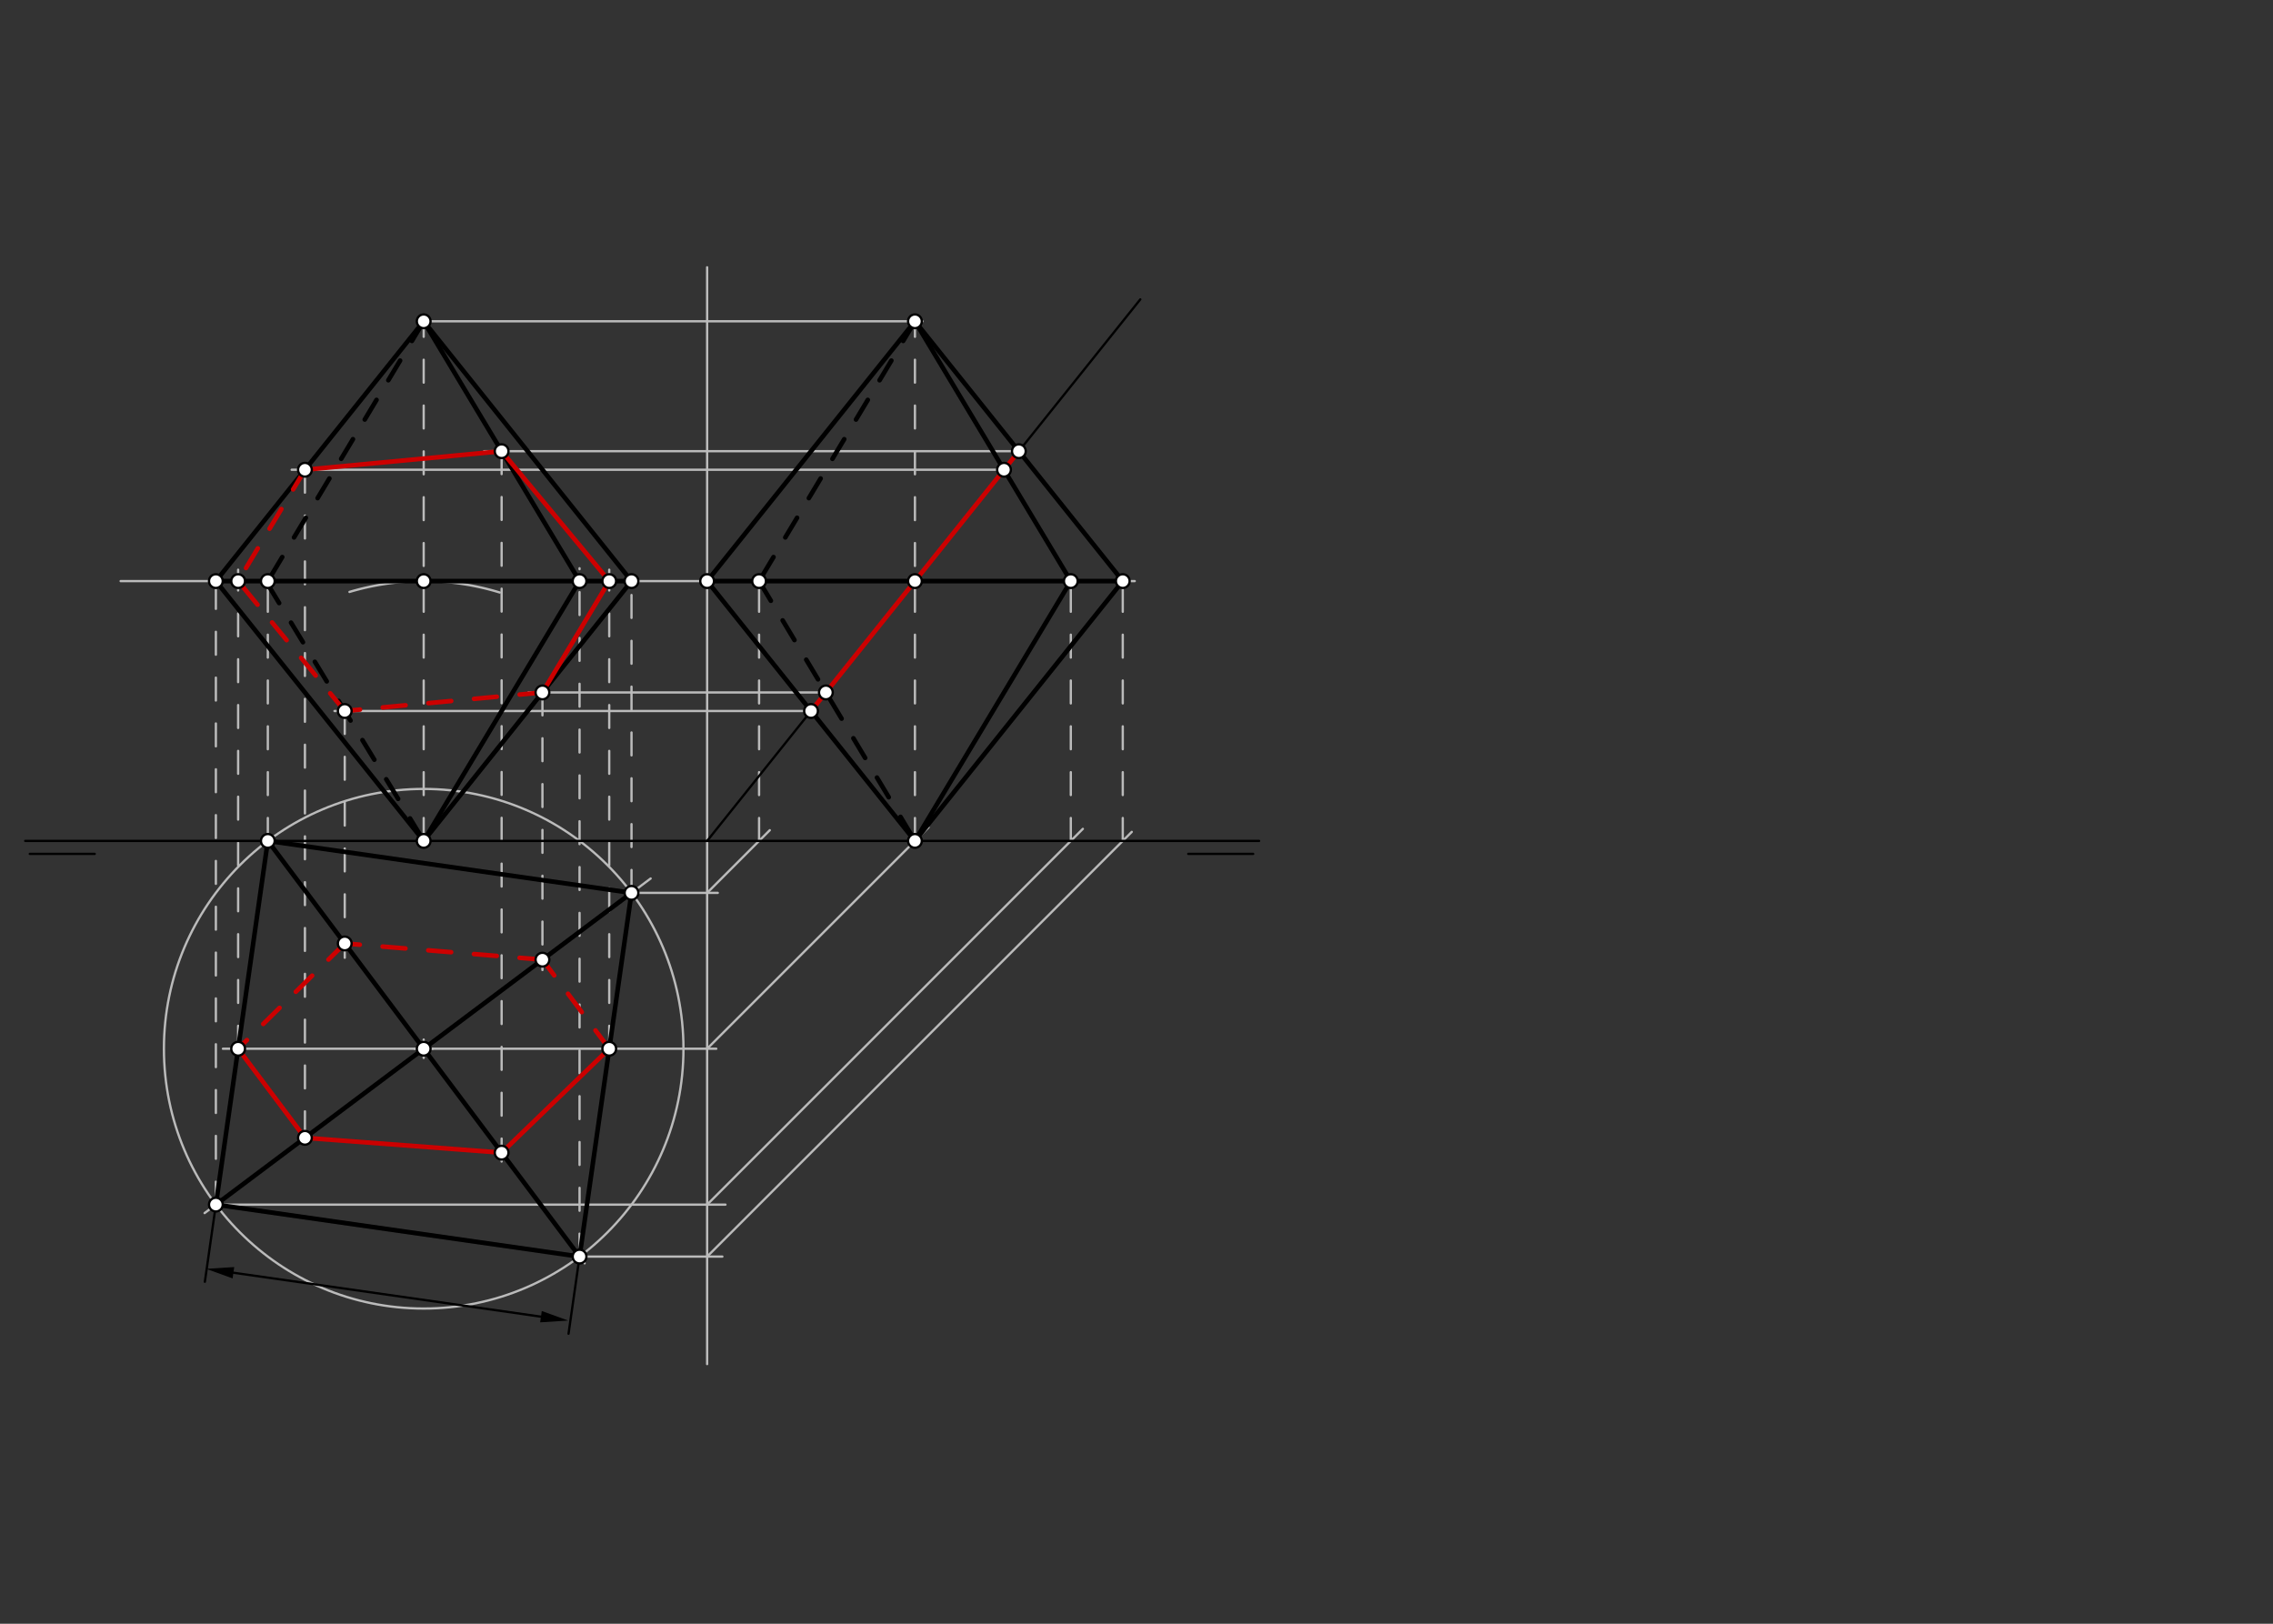 <svg xmlns="http://www.w3.org/2000/svg" class="svg--816" height="100%" preserveAspectRatio="xMidYMid meet" viewBox="0 0 992.126 708.661" width="100%"><rect x="0" y="0" width="992.126" height="708.661" fill="#333333" stroke="none"/><defs><marker id="marker-arrow" markerHeight="16" markerUnits="userSpaceOnUse" markerWidth="24" orient="auto-start-reverse" refX="24" refY="4" viewBox="0 0 24 8"><path d="M 0 0 L 24 4 L 0 8 z" stroke="inherit"></path></marker></defs><g class="aux-layer--949"><g class="element--733"><line stroke="#bbbbbb" stroke-dasharray="10" stroke-linecap="round" stroke-width="1" x1="184.934" x2="184.934" y1="367" y2="140.228"></line></g><g class="element--733"><line stroke="#bbbbbb" stroke-dasharray="none" stroke-linecap="round" stroke-width="1" x1="52.65" x2="328" y1="253.614" y2="253.614"></line></g><g class="element--733"><path d="M 152.542 258.34 A 113.386 113.386 0 0 1 218.146 258.587" fill="none" stroke="#bbbbbb" stroke-dasharray="none" stroke-linecap="round" stroke-width="1"></path></g><g class="element--733"><g class="center--a87"><line x1="180.934" y1="457.709" x2="188.934" y2="457.709" stroke="#bbbbbb" stroke-width="1" stroke-linecap="round"></line><line x1="184.934" y1="453.709" x2="184.934" y2="461.709" stroke="#bbbbbb" stroke-width="1" stroke-linecap="round"></line><circle class="hit--87b" cx="184.934" cy="457.709" r="4" stroke="none" fill="transparent"></circle></g><circle cx="184.934" cy="457.709" fill="none" r="113.386" stroke="#bbbbbb" stroke-dasharray="none" stroke-width="1"></circle></g><g class="element--733"><line stroke="#bbbbbb" stroke-dasharray="none" stroke-linecap="round" stroke-width="1" x1="116.902" x2="184.934" y1="367" y2="457.709"></line></g><g class="element--733"><line stroke="#bbbbbb" stroke-dasharray="none" stroke-linecap="round" stroke-width="1" x1="184.934" x2="255.165" y1="457.709" y2="551.35"></line></g><g class="element--733"><line stroke="#bbbbbb" stroke-dasharray="none" stroke-linecap="round" stroke-width="1" x1="184.934" x2="284" y1="457.709" y2="383.409"></line></g><g class="element--733"><line stroke="#bbbbbb" stroke-dasharray="none" stroke-linecap="round" stroke-width="1" x1="184.934" x2="89.3" y1="457.709" y2="529.434"></line></g><g class="element--733"><line stroke="#bbbbbb" stroke-dasharray="10" stroke-linecap="round" stroke-width="1" x1="116.902" x2="116.902" y1="367" y2="248.65"></line></g><g class="element--733"><line stroke="#bbbbbb" stroke-dasharray="10" stroke-linecap="round" stroke-width="1" x1="275.643" x2="275.643" y1="389.677" y2="250"></line></g><g class="element--733"><line stroke="#bbbbbb" stroke-dasharray="10" stroke-linecap="round" stroke-width="1" x1="252.965" x2="252.965" y1="548.417" y2="248"></line></g><g class="element--733"><line stroke="#bbbbbb" stroke-dasharray="10" stroke-linecap="round" stroke-width="1" x1="94.225" x2="94.225" y1="525.74" y2="250"></line></g><g class="element--733"><line stroke="#bbbbbb" stroke-dasharray="none" stroke-linecap="round" stroke-width="1" x1="308.65" x2="308.65" y1="116.65" y2="595.35"></line></g><g class="element--733"><line stroke="#bbbbbb" stroke-dasharray="none" stroke-linecap="round" stroke-width="1" x1="275.643" x2="313.3" y1="389.677" y2="389.677"></line></g><g class="element--733"><line stroke="#bbbbbb" stroke-dasharray="none" stroke-linecap="round" stroke-width="1" x1="184.934" x2="312.65" y1="457.709" y2="457.709"></line></g><g class="element--733"><line stroke="#bbbbbb" stroke-dasharray="none" stroke-linecap="round" stroke-width="1" x1="94.225" x2="316.65" y1="525.74" y2="525.74"></line></g><g class="element--733"><line stroke="#bbbbbb" stroke-dasharray="none" stroke-linecap="round" stroke-width="1" x1="252.965" x2="315.3" y1="548.417" y2="548.417"></line></g><g class="element--733"><line stroke="#bbbbbb" stroke-dasharray="none" stroke-linecap="round" stroke-width="1" x1="308.65" x2="336" y1="389.677" y2="362.327"></line></g><g class="element--733"><line stroke="#bbbbbb" stroke-dasharray="none" stroke-linecap="round" stroke-width="1" x1="308.65" x2="405.3" y1="457.709" y2="361.059"></line></g><g class="element--733"><line stroke="#bbbbbb" stroke-dasharray="none" stroke-linecap="round" stroke-width="1" x1="308.65" x2="472.65" y1="525.74" y2="361.74"></line></g><g class="element--733"><line stroke="#bbbbbb" stroke-dasharray="none" stroke-linecap="round" stroke-width="1" x1="308.65" x2="494" y1="548.417" y2="363.067"></line></g><g class="element--733"><line stroke="#bbbbbb" stroke-dasharray="10" stroke-linecap="round" stroke-width="1" x1="331.327" x2="331.327" y1="367" y2="247.35"></line></g><g class="element--733"><line stroke="#bbbbbb" stroke-dasharray="10" stroke-linecap="round" stroke-width="1" x1="399.359" x2="399.359" y1="367" y2="139.661"></line></g><g class="element--733"><line stroke="#bbbbbb" stroke-dasharray="10" stroke-linecap="round" stroke-width="1" x1="467.39" x2="467.39" y1="367" y2="253.047"></line></g><g class="element--733"><line stroke="#bbbbbb" stroke-dasharray="10" stroke-linecap="round" stroke-width="1" x1="490.067" x2="490.067" y1="367" y2="253.047"></line></g><g class="element--733"><line stroke="#bbbbbb" stroke-dasharray="none" stroke-linecap="round" stroke-width="1" x1="328" x2="495.3" y1="253.614" y2="253.614"></line></g><g class="element--733"><line stroke="#bbbbbb" stroke-dasharray="none" stroke-linecap="round" stroke-width="1" x1="184.934" x2="402.65" y1="140.228" y2="140.228"></line></g><g class="element--733"><line stroke="#bbbbbb" stroke-dasharray="none" stroke-linecap="round" stroke-width="1" x1="444.713" x2="211.3" y1="196.921" y2="196.921"></line></g><g class="element--733"><line stroke="#bbbbbb" stroke-dasharray="none" stroke-linecap="round" stroke-width="1" x1="438.234" x2="127.3" y1="205.02" y2="205.02"></line></g><g class="element--733"><line stroke="#bbbbbb" stroke-dasharray="none" stroke-linecap="round" stroke-width="1" x1="360.484" x2="230.65" y1="302.208" y2="302.208"></line></g><g class="element--733"><line stroke="#bbbbbb" stroke-dasharray="none" stroke-linecap="round" stroke-width="1" x1="354.004" x2="146" y1="310.307" y2="310.307"></line></g><g class="element--733"><line stroke="#bbbbbb" stroke-dasharray="none" stroke-linecap="round" stroke-width="1" x1="184.934" x2="97.3" y1="457.709" y2="457.709"></line></g><g class="element--733"><line stroke="#bbbbbb" stroke-dasharray="10" stroke-linecap="round" stroke-width="1" x1="103.944" x2="103.944" y1="457.709" y2="248.65"></line></g><g class="element--733"><line stroke="#bbbbbb" stroke-dasharray="10" stroke-linecap="round" stroke-width="1" x1="265.924" x2="265.924" y1="457.709" y2="248.65"></line></g><g class="element--733"><line stroke="#bbbbbb" stroke-dasharray="10" stroke-linecap="round" stroke-width="1" x1="133.1" x2="133.1" y1="205.02" y2="501.35"></line></g><g class="element--733"><line stroke="#bbbbbb" stroke-dasharray="10" stroke-linecap="round" stroke-width="1" x1="150.477" x2="150.477" y1="310.307" y2="418"></line></g><g class="element--733"><line stroke="#bbbbbb" stroke-dasharray="10" stroke-linecap="round" stroke-width="1" x1="218.95" x2="218.95" y1="196.921" y2="509.35"></line></g><g class="element--733"><line stroke="#bbbbbb" stroke-dasharray="10" stroke-linecap="round" stroke-width="1" x1="236.767" x2="236.767" y1="302.208" y2="423.35"></line></g></g><g class="main-layer--75a"><g class="element--733"><line stroke="#000000" stroke-dasharray="none" stroke-linecap="round" stroke-width="1" x1="11" x2="549.583" y1="367" y2="367"></line></g><g class="element--733"><line stroke="#000000" stroke-dasharray="none" stroke-linecap="round" stroke-width="1" x1="13" x2="41.346" y1="372.669" y2="372.669"></line></g><g class="element--733"><line stroke="#000000" stroke-dasharray="none" stroke-linecap="round" stroke-width="1" x1="547" x2="518.654" y1="372.669" y2="372.669"></line></g><g class="element--733"><line stroke="#000000" stroke-dasharray="none" stroke-linecap="round" stroke-width="2" x1="116.902" x2="275.643" y1="367" y2="389.677"></line></g><g class="element--733"><line stroke="#000000" stroke-dasharray="none" stroke-linecap="round" stroke-width="2" x1="275.643" x2="252.965" y1="389.677" y2="548.417"></line></g><g class="element--733"><line stroke="#000000" stroke-dasharray="none" stroke-linecap="round" stroke-width="2" x1="252.965" x2="94.225" y1="548.417" y2="525.74"></line></g><g class="element--733"><line stroke="#000000" stroke-dasharray="none" stroke-linecap="round" stroke-width="2" x1="94.225" x2="116.902" y1="525.74" y2="367"></line></g><g class="element--733"><line stroke="#000000" stroke-dasharray="none" stroke-linecap="round" stroke-width="2" x1="116.902" x2="252.965" y1="367" y2="548.417"></line></g><g class="element--733"><line stroke="#000000" stroke-dasharray="none" stroke-linecap="round" stroke-width="2" x1="275.643" x2="94.225" y1="389.677" y2="525.74"></line></g><g class="element--733"><line stroke="#000000" stroke-dasharray="none" stroke-linecap="round" stroke-width="2" x1="184.934" x2="94.225" y1="367" y2="253.614"></line></g><g class="element--733"><line stroke="#000000" stroke-dasharray="none" stroke-linecap="round" stroke-width="2" x1="94.225" x2="184.934" y1="253.614" y2="140.228"></line></g><g class="element--733"><line stroke="#000000" stroke-dasharray="none" stroke-linecap="round" stroke-width="2" x1="184.934" x2="275.643" y1="140.228" y2="253.614"></line></g><g class="element--733"><line stroke="#000000" stroke-dasharray="none" stroke-linecap="round" stroke-width="2" x1="275.643" x2="184.934" y1="253.614" y2="367"></line></g><g class="element--733"><line stroke="#000000" stroke-dasharray="none" stroke-linecap="round" stroke-width="2" x1="184.934" x2="252.965" y1="367" y2="253.614"></line></g><g class="element--733"><line stroke="#000000" stroke-dasharray="none" stroke-linecap="round" stroke-width="2" x1="252.965" x2="184.934" y1="253.614" y2="140.228"></line></g><g class="element--733"><line stroke="#000000" stroke-dasharray="none" stroke-linecap="round" stroke-width="2" x1="94.225" x2="275.643" y1="253.614" y2="253.614"></line></g><g class="element--733"><line stroke="#000000" stroke-dasharray="10" stroke-linecap="round" stroke-width="2" x1="184.934" x2="116.902" y1="140.228" y2="253.614"></line></g><g class="element--733"><line stroke="#000000" stroke-dasharray="10" stroke-linecap="round" stroke-width="2" x1="116.65" x2="184.934" y1="254.65" y2="367"></line></g><g class="element--733"><line stroke="#000000" stroke-dasharray="none" stroke-linecap="round" stroke-width="2" x1="308.65" x2="399.359" y1="253.614" y2="140.228"></line></g><g class="element--733"><line stroke="#000000" stroke-dasharray="none" stroke-linecap="round" stroke-width="2" x1="399.359" x2="490.067" y1="140.228" y2="253.614"></line></g><g class="element--733"><line stroke="#000000" stroke-dasharray="none" stroke-linecap="round" stroke-width="2" x1="490.067" x2="399.359" y1="253.614" y2="367"></line></g><g class="element--733"><line stroke="#000000" stroke-dasharray="none" stroke-linecap="round" stroke-width="2" x1="399.359" x2="308.65" y1="367" y2="253.614"></line></g><g class="element--733"><line stroke="#000000" stroke-dasharray="none" stroke-linecap="round" stroke-width="2" x1="308.65" x2="490.067" y1="253.614" y2="253.614"></line></g><g class="element--733"><line stroke="#000000" stroke-dasharray="none" stroke-linecap="round" stroke-width="2" x1="467.39" x2="399.359" y1="253.614" y2="140.228"></line></g><g class="element--733"><line stroke="#000000" stroke-dasharray="none" stroke-linecap="round" stroke-width="2" x1="467.39" x2="399.359" y1="253.614" y2="367"></line></g><g class="element--733"><line stroke="#000000" stroke-dasharray="10" stroke-linecap="round" stroke-width="2" x1="399.359" x2="331.327" y1="140.228" y2="253.614"></line></g><g class="element--733"><line stroke="#000000" stroke-dasharray="10" stroke-linecap="round" stroke-width="2" x1="331.327" x2="399.359" y1="253.614" y2="367"></line></g><g class="element--733"><line stroke="#000000" stroke-dasharray="none" stroke-linecap="round" stroke-width="1" x1="308.65" x2="399.359" y1="367" y2="253.614"></line></g><g class="element--733"><line stroke="#000000" stroke-dasharray="none" stroke-linecap="round" stroke-width="1" x1="399.359" x2="497.73" y1="253.614" y2="130.65"></line></g><g class="element--733"><line stroke="#cc0000" stroke-dasharray="none" stroke-linecap="round" stroke-width="2" x1="354.004" x2="444.713" y1="310.307" y2="196.921"></line></g><g class="element--733"><line stroke="#cc0000" stroke-dasharray="none" stroke-linecap="round" stroke-width="2" x1="103.944" x2="133.1" y1="457.709" y2="496.584"></line></g><g class="element--733"><line stroke="#cc0000" stroke-dasharray="none" stroke-linecap="round" stroke-width="2" x1="133.1" x2="218.95" y1="496.584" y2="503.063"></line></g><g class="element--733"><line stroke="#cc0000" stroke-dasharray="none" stroke-linecap="round" stroke-width="2" x1="218.95" x2="265.924" y1="503.063" y2="457.709"></line></g><g class="element--733"><line stroke="#cc0000" stroke-dasharray="10" stroke-linecap="round" stroke-width="2" x1="265.924" x2="236.767" y1="457.709" y2="418.834"></line></g><g class="element--733"><line stroke="#cc0000" stroke-dasharray="10" stroke-linecap="round" stroke-width="2" x1="236.767" x2="150.477" y1="418.834" y2="411.766"></line></g><g class="element--733"><line stroke="#cc0000" stroke-dasharray="10" stroke-linecap="round" stroke-width="2" x1="150.477" x2="103.944" y1="411.766" y2="457.709"></line></g><g class="element--733"><line stroke="#cc0000" stroke-dasharray="none" stroke-linecap="round" stroke-width="2" x1="218.95" x2="133.1" y1="196.921" y2="205.02"></line></g><g class="element--733"><line stroke="#cc0000" stroke-dasharray="10" stroke-linecap="round" stroke-width="2" x1="133.1" x2="103.944" y1="205.02" y2="253.614"></line></g><g class="element--733"><line stroke="#cc0000" stroke-dasharray="none" stroke-linecap="round" stroke-width="2" x1="218.95" x2="265.924" y1="196.921" y2="253.614"></line></g><g class="element--733"><line stroke="#cc0000" stroke-dasharray="none" stroke-linecap="round" stroke-width="2" x1="265.924" x2="236.767" y1="253.614" y2="302.208"></line></g><g class="element--733"><line stroke="#cc0000" stroke-dasharray="10" stroke-linecap="round" stroke-width="2" x1="236.767" x2="150.477" y1="302.208" y2="310.307"></line></g><g class="element--733"><line stroke="#cc0000" stroke-dasharray="10" stroke-linecap="round" stroke-width="2" x1="150.477" x2="103.944" y1="310.307" y2="253.614"></line></g><g class="element--733"><line stroke="#000000" stroke-dasharray="none" stroke-linecap="round" stroke-width="1" x1="94.225" x2="89.415" y1="525.74" y2="559.414"></line></g><g class="element--733"><line stroke="#000000" stroke-dasharray="none" stroke-linecap="round" stroke-width="1" x1="252.965" x2="248.155" y1="548.417" y2="582.091"></line></g><g class="element--733"><line stroke="#000000" stroke-dasharray="none" stroke-linecap="round" stroke-width="1" x1="101.879" x2="236.121" y1="555.468" y2="574.645"></line><path d="M90,553.771 l12,2.5 l0,-5 z" fill="#000000" stroke="#000000" stroke-width="0" transform="rotate(8.13, 90, 553.771)"></path><path d="M248,576.342 l12,2.5 l0,-5 z" fill="#000000" stroke="#000000" stroke-width="0" transform="rotate(188.13, 248, 576.342)"></path></g><g class="element--733"><circle cx="184.934" cy="140.228" r="3" stroke="#000000" stroke-width="1" fill="#ffffff"></circle>}</g><g class="element--733"><circle cx="184.934" cy="367" r="3" stroke="#000000" stroke-width="1" fill="#ffffff"></circle>}</g><g class="element--733"><circle cx="184.934" cy="457.709" r="3" stroke="#000000" stroke-width="1" fill="#ffffff"></circle>}</g><g class="element--733"><circle cx="116.902" cy="367" r="3" stroke="#000000" stroke-width="1" fill="#ffffff"></circle>}</g><g class="element--733"><circle cx="275.643" cy="389.677" r="3" stroke="#000000" stroke-width="1" fill="#ffffff"></circle>}</g><g class="element--733"><circle cx="252.965" cy="548.417" r="3" stroke="#000000" stroke-width="1" fill="#ffffff"></circle>}</g><g class="element--733"><circle cx="94.225" cy="525.74" r="3" stroke="#000000" stroke-width="1" fill="#ffffff"></circle>}</g><g class="element--733"><circle cx="94.225" cy="253.614" r="3" stroke="#000000" stroke-width="1" fill="#ffffff"></circle>}</g><g class="element--733"><circle cx="116.902" cy="253.614" r="3" stroke="#000000" stroke-width="1" fill="#ffffff"></circle>}</g><g class="element--733"><circle cx="252.965" cy="253.614" r="3" stroke="#000000" stroke-width="1" fill="#ffffff"></circle>}</g><g class="element--733"><circle cx="275.643" cy="253.614" r="3" stroke="#000000" stroke-width="1" fill="#ffffff"></circle>}</g><g class="element--733"><circle cx="184.934" cy="253.614" r="3" stroke="#000000" stroke-width="1" fill="#ffffff"></circle>}</g><g class="element--733"><circle cx="308.65" cy="253.614" r="3" stroke="#000000" stroke-width="1" fill="#ffffff"></circle>}</g><g class="element--733"><circle cx="331.327" cy="253.614" r="3" stroke="#000000" stroke-width="1" fill="#ffffff"></circle>}</g><g class="element--733"><circle cx="467.39" cy="253.614" r="3" stroke="#000000" stroke-width="1" fill="#ffffff"></circle>}</g><g class="element--733"><circle cx="490.067" cy="253.614" r="3" stroke="#000000" stroke-width="1" fill="#ffffff"></circle>}</g><g class="element--733"><circle cx="399.359" cy="367" r="3" stroke="#000000" stroke-width="1" fill="#ffffff"></circle>}</g><g class="element--733"><circle cx="399.359" cy="140.228" r="3" stroke="#000000" stroke-width="1" fill="#ffffff"></circle>}</g><g class="element--733"><circle cx="399.359" cy="253.614" r="3" stroke="#000000" stroke-width="1" fill="#ffffff"></circle>}</g><g class="element--733"><circle cx="354.004" cy="310.307" r="3" stroke="#000000" stroke-width="1" fill="#ffffff"></circle>}</g><g class="element--733"><circle cx="360.484" cy="302.208" r="3" stroke="#000000" stroke-width="1" fill="#ffffff"></circle>}</g><g class="element--733"><circle cx="438.234" cy="205.02" r="3" stroke="#000000" stroke-width="1" fill="#ffffff"></circle>}</g><g class="element--733"><circle cx="444.713" cy="196.921" r="3" stroke="#000000" stroke-width="1" fill="#ffffff"></circle>}</g><g class="element--733"><circle cx="218.95" cy="196.921" r="3" stroke="#000000" stroke-width="1" fill="#ffffff"></circle>}</g><g class="element--733"><circle cx="133.1" cy="205.02" r="3" stroke="#000000" stroke-width="1" fill="#ffffff"></circle>}</g><g class="element--733"><circle cx="236.767" cy="302.208" r="3" stroke="#000000" stroke-width="1" fill="#ffffff"></circle>}</g><g class="element--733"><circle cx="150.477" cy="310.307" r="3" stroke="#000000" stroke-width="1" fill="#ffffff"></circle>}</g><g class="element--733"><circle cx="103.944" cy="457.709" r="3" stroke="#000000" stroke-width="1" fill="#ffffff"></circle>}</g><g class="element--733"><circle cx="265.924" cy="457.709" r="3" stroke="#000000" stroke-width="1" fill="#ffffff"></circle>}</g><g class="element--733"><circle cx="103.944" cy="253.614" r="3" stroke="#000000" stroke-width="1" fill="#ffffff"></circle>}</g><g class="element--733"><circle cx="265.924" cy="253.614" r="3" stroke="#000000" stroke-width="1" fill="#ffffff"></circle>}</g><g class="element--733"><circle cx="133.1" cy="496.584" r="3" stroke="#000000" stroke-width="1" fill="#ffffff"></circle>}</g><g class="element--733"><circle cx="150.477" cy="411.766" r="3" stroke="#000000" stroke-width="1" fill="#ffffff"></circle>}</g><g class="element--733"><circle cx="218.95" cy="503.063" r="3" stroke="#000000" stroke-width="1" fill="#ffffff"></circle>}</g><g class="element--733"><circle cx="236.767" cy="418.834" r="3" stroke="#000000" stroke-width="1" fill="#ffffff"></circle>}</g></g><g class="snaps-layer--ac6"></g><g class="temp-layer--52d"></g></svg>
